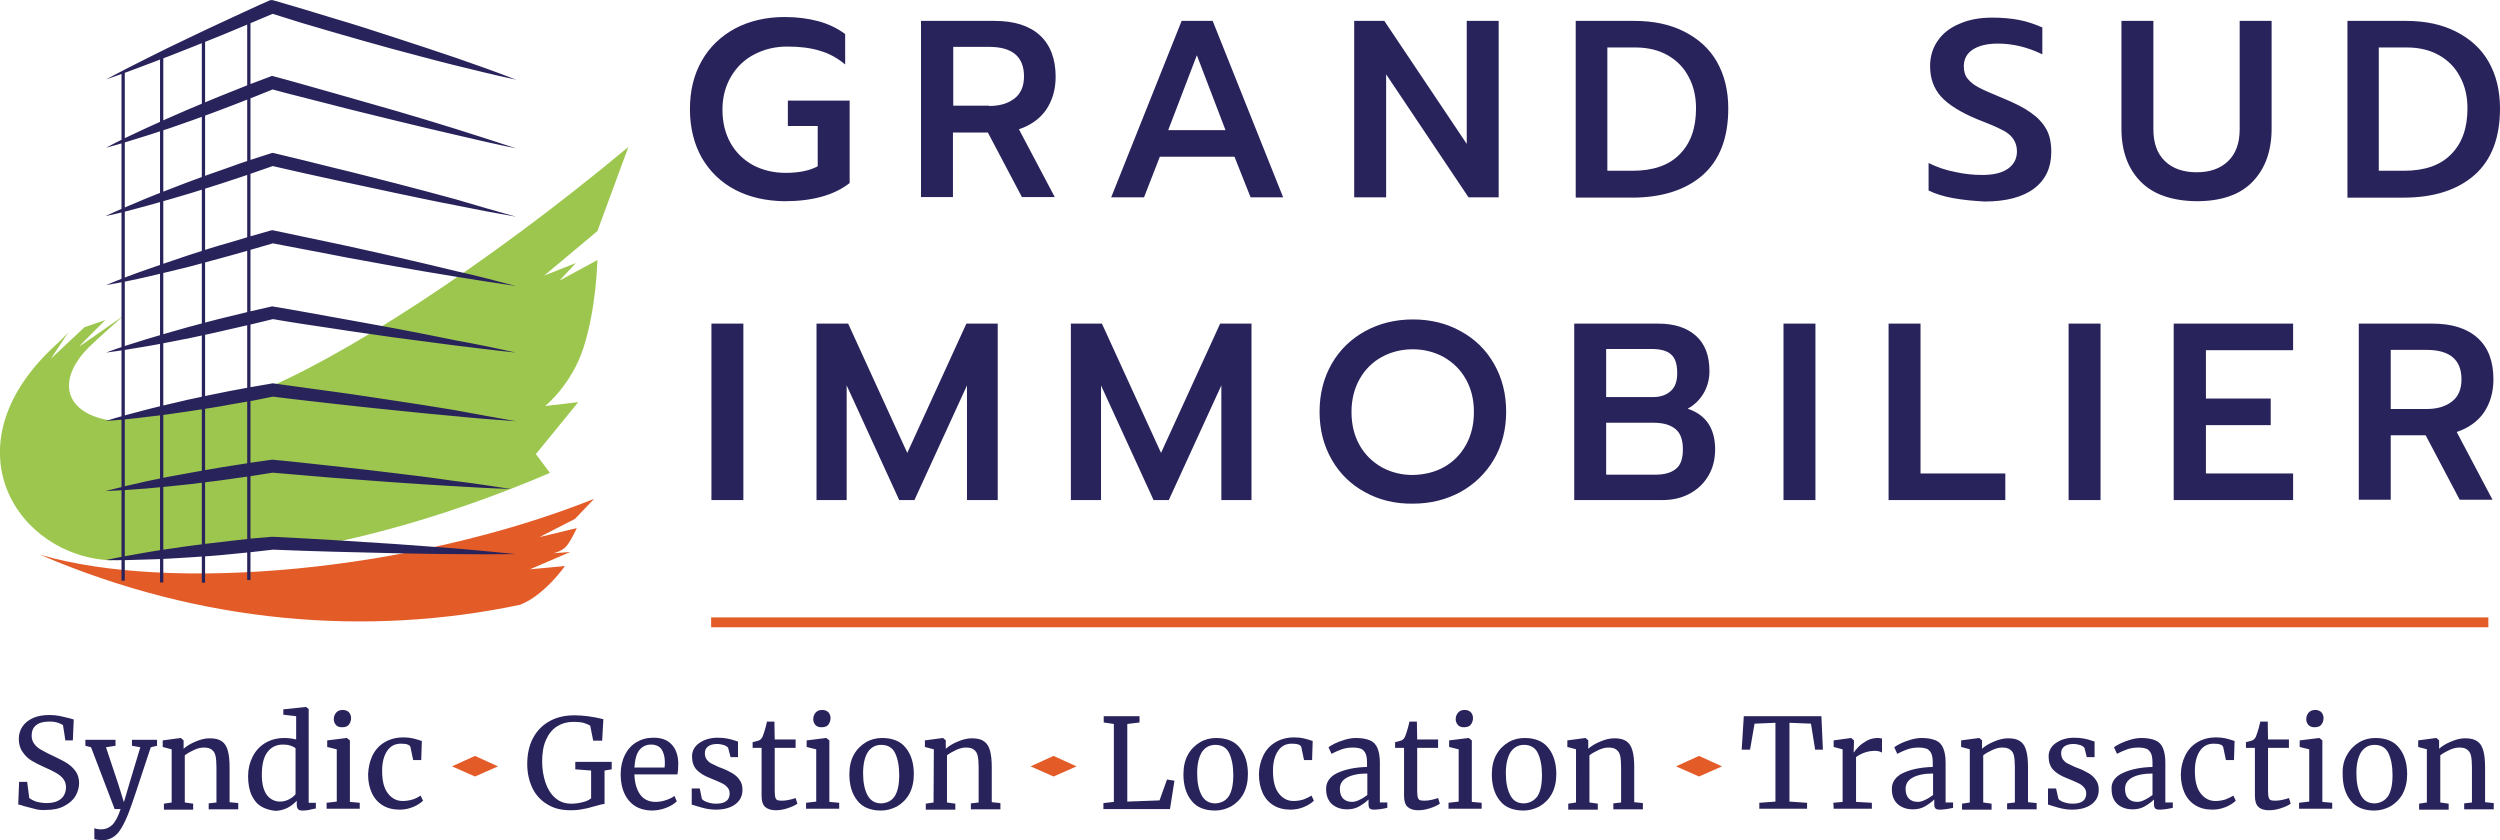 <svg xmlns="http://www.w3.org/2000/svg" xmlns:xlink="http://www.w3.org/1999/xlink" id="Calque_1" x="0px" y="0px" viewBox="0 0 837.4 281.5" style="enable-background:new 0 0 837.4 281.5;" xml:space="preserve"> <style type="text/css"> .st0{fill:#9DC64F;} .st1{fill:#E35B27;} .st2{fill:#29235C;} </style> <g> <path class="st0" d="M184.2,158.4c-27.5,11.8-55.6,20.4-81.7,25.2l0.4-1.1L91.3,182l-51.2,5.2l-2.7,0.5 c-31.7-1.2-55.5-38.2-19-71.9c2-1.7,4.5-4.5,4.5-4.5l-5.8,8.8l11.2-10.5l7-2.4c0,0-8.9,8.8-8.7,8.8c0.2,0,14.7-10.2,14.7-10.2 s-9.4,8.4-10.8,9.8c-11.7,11.1-9.4,22.5,6.1,25.2l48.5-9c28.7-11.3,77.7-42.8,125.4-82.6l-10.4,28.2l-17.8,14.9l10.6-4.2l-5.5,5.9 l12.7-6.9c0,0-0.3,15.8-4.6,29.2c-4,12.6-12.9,19.7-12.9,19.7l11.1-1.3l-14.2,17.4L184.2,158.4z"></path> <path class="st1" d="M159.1,253.2l7.7,3.5l-7.7,3.4l-7.7-3.4L159.1,253.2z M352.9,253.2l7.7,3.5l-7.7,3.4l-7.7-3.4L352.9,253.2z M569.1,253.2l7.7,3.5l-7.7,3.4l-7.7-3.4L569.1,253.2z M174.1,202.6c-51,10.7-106.6,6.4-160.7-16.8c43.9,12.9,124.7,5.6,185.6-18.7 l-6.4,6.7l-11.9,6.1l12.5-3c0,0-2.3,5-3.8,6.4c-1.4,1.4-4,2-4,2l5.6-0.4l-13.5,5.8l11.7-1.1C189.3,189.6,182.2,199.6,174.1,202.6z M238.2,206.8h595.3v3.3H238.2V206.8z"></path> <path class="st2" d="M11.8,271c-1.1-0.3-2.4-0.6-3.8-1c-0.8-0.3-1.5-0.5-1.9-0.5l0.3-7.6h2.7l0.7,5.4c0.5,0.4,1.2,0.8,2.3,1.2 c1.1,0.3,2.3,0.5,3.5,0.5c2.1,0,3.7-0.5,4.8-1.4s1.7-2.3,1.7-3.9c0-1.1-0.3-2-0.9-2.8s-1.4-1.4-2.4-2s-2.3-1.2-4.1-2 c-1.6-0.7-2.9-1.4-4.1-2.1c-1.2-0.7-2.2-1.7-3-2.9c-0.9-1.2-1.3-2.7-1.3-4.4c0-1.5,0.4-2.9,1.2-4.1c0.8-1.2,2-2.2,3.6-2.9 c1.5-0.7,3.4-1,5.4-1c1.3,0,2.4,0.1,3.4,0.3s2.1,0.5,3.4,0.8c0.6,0.2,1,0.3,1.4,0.4l-0.3,7h-2.5l-0.8-5.1c-0.3-0.3-0.9-0.5-1.7-0.8 c-0.9-0.3-1.8-0.4-2.9-0.4c-1.9,0-3.4,0.4-4.4,1.2s-1.5,2-1.5,3.5c0,1.1,0.3,2,0.9,2.8c0.6,0.8,1.3,1.4,2.2,1.9s2.3,1.3,4.3,2.2 c1.8,0.9,3.3,1.6,4.4,2.3s2.1,1.6,2.9,2.7s1.2,2.5,1.2,4s-0.4,2.9-1.2,4.3c-0.8,1.4-2.1,2.5-3.8,3.4c-1.7,0.9-3.7,1.3-6.1,1.3 C14.2,271.4,12.9,271.3,11.8,271z M32.6,281.3c-0.5-0.1-0.8-0.1-1-0.3v-3.6c0.2,0.1,0.5,0.2,1,0.3c0.5,0.1,1,0.1,1.4,0.1 c1.3,0,2.5-0.5,3.5-1.4s2-2.7,2.9-5.4h-2l-7.9-20.7l-1.9-0.5v-2h10.1v2l-3.2,0.5l4.1,12.3l1.9,6.1l1.8-6.1l3.7-12.3l-2.8-0.5v-2 h8.4v2l-2.1,0.5c-4.1,12.5-6.5,19.7-7.2,21.4c-0.9,2.4-1.8,4.3-2.6,5.6c-0.8,1.4-1.7,2.4-2.8,3.1s-2.4,1.1-3.9,1.1 C33.6,281.4,33.1,281.3,32.6,281.3z M57.5,251l-3-0.8V248l6-0.8h0.1l0.9,0.8v1.8v1c1-0.9,2.3-1.7,4-2.4c1.6-0.7,3.2-1.1,4.7-1.1 c1.8,0,3.1,0.3,4.1,1s1.6,1.7,2,3.1c0.4,1.4,0.6,3.2,0.6,5.6v11.7l2.9,0.3v2.1h-9.9v-2l2.6-0.3v-11.7c0-1.6-0.1-2.9-0.3-3.9 c-0.2-0.9-0.6-1.6-1.3-2.1c-0.6-0.5-1.5-0.7-2.7-0.7c-1,0-2.1,0.3-3.2,0.8s-2.2,1.1-3.1,1.8v15.8l2.8,0.4v2h-9.8v-2l2.6-0.4 C57.5,268.8,57.5,251,57.5,251z M87.6,270.2c-1.4-0.8-2.5-2.1-3.3-3.8c-0.8-1.7-1.2-3.9-1.2-6.4c0-2.4,0.5-4.5,1.5-6.5 s2.4-3.5,4.2-4.6c1.8-1.1,4-1.7,6.5-1.7c1.4,0,2.7,0.2,3.9,0.5v-7.8l-4.3-0.5v-1.8l7.5-0.8h0.1l0.9,0.7v31.4h2.4v1.9 c-0.9,0.2-1.7,0.3-2.3,0.5c-0.7,0.1-1.3,0.2-2.1,0.2c-0.7,0-1.2-0.1-1.5-0.4s-0.5-0.8-0.5-1.6v-1.3c-0.8,0.9-1.8,1.7-3.1,2.4 c-1.3,0.6-2.6,1-4.1,1C90.5,271.4,89,271,87.6,270.2z M96.9,267.7c0.9-0.5,1.7-1.1,2.1-1.7v-15.3c-0.2-0.3-0.7-0.6-1.6-0.9 c-0.8-0.3-1.7-0.4-2.6-0.4c-2.2,0-3.9,0.8-5.2,2.5s-1.9,4.2-1.9,7.7c0,3,0.6,5.2,1.7,6.7c1.1,1.4,2.6,2.2,4.4,2.2 C94.9,268.5,96,268.2,96.9,267.7z M112.8,251l-3.2-0.8V248l6.5-0.8h0.1l1,0.8v20.6l3.3,0.3v2h-11.1v-2l3.4-0.4 C112.8,268.5,112.8,251,112.8,251z M112.5,242.8c-0.4-0.5-0.7-1.1-0.7-1.9c0-0.9,0.3-1.6,0.8-2.2c0.5-0.6,1.3-0.9,2.2-0.9 c0.9,0,1.6,0.3,2.1,0.8c0.4,0.5,0.7,1.1,0.7,1.9c0,0.9-0.3,1.7-0.8,2.3s-1.3,0.8-2.3,0.8l0,0C113.6,243.6,112.9,243.3,112.5,242.8z M124.7,253.2c0.9-1.9,2.2-3.4,4-4.5s3.9-1.7,6.4-1.7c1.2,0,2.2,0.1,3.1,0.3c0.9,0.2,1.9,0.5,3.1,0.9l-0.2,6.4h-2.7l-0.9-4.3 c-0.2-0.8-1.2-1.2-3.2-1.2s-3.5,0.8-4.6,2.4c-1.1,1.6-1.7,3.8-1.7,6.7c0,3.3,0.6,5.8,1.9,7.5c1.3,1.7,2.9,2.6,5,2.6 c1.2,0,2.3-0.2,3.3-0.5s1.9-0.8,2.7-1.3l0.8,1.7c-0.8,0.8-1.9,1.5-3.3,2.1c-1.5,0.6-2.9,0.9-4.5,0.9c-2.3,0-4.2-0.5-5.8-1.5 c-1.6-1-2.8-2.4-3.6-4.2c-0.8-1.8-1.2-3.8-1.2-6.1C123.4,257.2,123.8,255.1,124.7,253.2z M183.3,269.4c-2.2-1.3-3.9-3.2-5-5.5 c-1.1-2.4-1.7-5-1.7-8c0-3.4,0.7-6.4,2-8.8c1.4-2.5,3.2-4.3,5.6-5.6c2.4-1.3,5.1-1.9,8.2-1.9c2.8,0,6.1,0.4,9.7,1.3l-0.4,7.2h-3 l-1-5c-0.4-0.3-1.1-0.6-2-0.9c-0.9-0.3-2.2-0.4-3.7-0.4c-2,0-3.8,0.5-5.4,1.5c-1.6,1-2.8,2.5-3.7,4.5s-1.3,4.4-1.3,7.2 c0,2.6,0.4,5,1.1,7.1c0.7,2.1,1.8,3.9,3.3,5.2c1.5,1.3,3.3,1.9,5.4,1.9c1.3,0,2.6-0.2,3.8-0.5s2.1-0.7,2.8-1.3v-9.3l-5.3-0.4v-2.5 h12.2v2.5l-2.4,0.4v11.2c-0.6,0-1.6,0.3-3.1,0.7c-1.4,0.4-2.8,0.8-4.1,1c-1.3,0.3-2.7,0.4-4.3,0.4 C188.1,271.4,185.5,270.8,183.3,269.4z M210.6,268.1c-1.8-2.2-2.7-5.1-2.7-8.8c0-2.4,0.5-4.6,1.4-6.4c0.9-1.8,2.2-3.3,3.9-4.3 s3.5-1.5,5.7-1.5c2.6,0,4.6,0.7,6,2.2c1.4,1.4,2.2,3.5,2.3,6.2c0,1.7-0.1,3-0.3,3.9h-14.4c0.1,2.8,0.7,5,1.9,6.7s3,2.5,5.2,2.5 c1.1,0,2.3-0.2,3.5-0.6s2.2-0.9,2.8-1.4l0.8,1.8c-0.8,0.8-2,1.6-3.6,2.2s-3.2,0.9-4.8,0.9C214.9,271.4,212.4,270.3,210.6,268.1z M222.6,257.1c0.1-0.6,0.1-1.2,0.1-1.8c0-1.8-0.4-3.2-1.1-4.3c-0.7-1-1.9-1.6-3.5-1.6s-2.9,0.6-3.9,1.8s-1.5,3.1-1.7,5.9H222.6z M235.1,267.6c0.3,0.4,0.9,0.8,1.8,1.1c0.9,0.3,1.9,0.5,2.9,0.5c1.6,0,2.8-0.3,3.5-0.9c0.8-0.6,1.1-1.5,1.1-2.5 c0-0.8-0.2-1.4-0.7-2s-1.1-1.1-2-1.5s-2.1-1-3.7-1.6c-2.1-0.8-3.7-1.8-4.7-2.9s-1.5-2.6-1.5-4.5c0-1.2,0.4-2.3,1.1-3.2 c0.7-0.9,1.8-1.6,3.1-2.2c1.3-0.5,2.7-0.8,4.3-0.8c1.3,0,2.4,0.1,3.4,0.3s1.7,0.4,2.3,0.6c0.6,0.2,1,0.3,1.2,0.4v5.2h-2.5l-0.8-3.1 c-0.2-0.3-0.6-0.6-1.3-0.9c-0.7-0.2-1.5-0.4-2.4-0.4c-1.3,0-2.3,0.3-3,0.8c-0.8,0.6-1.1,1.3-1.1,2.3c0,0.8,0.2,1.5,0.6,2.1 c0.4,0.5,0.9,1,1.5,1.3c0.6,0.3,1.4,0.7,2.5,1.2l0.8,0.3c1.6,0.6,2.8,1.2,3.8,1.8c1,0.6,1.8,1.3,2.4,2.2c0.7,0.9,1,2,1,3.3 c0,2.1-0.8,3.7-2.4,4.9c-1.6,1.2-3.8,1.8-6.6,1.8c-1.4,0-2.8-0.2-4.3-0.6s-2.7-0.8-3.7-1.1v-5.4h2.7L235.1,267.6z M256.3,270.3 c-0.8-0.7-1.2-2-1.2-3.7v-16.1h-3v-1.9c0.1,0,0.5-0.1,1.2-0.3c0.6-0.2,1.1-0.3,1.3-0.5c0.4-0.3,0.8-0.8,1-1.5 c0.2-0.5,0.5-1.4,0.8-2.5c0.3-1.2,0.5-1.9,0.5-2.1h2.5l0.1,6h7v2.8h-7v12.8c0,1.6,0,2.7,0.1,3.3c0.1,0.6,0.3,1.1,0.6,1.3 c0.3,0.2,0.9,0.3,1.7,0.3c0.8,0,1.6-0.1,2.5-0.3c0.9-0.2,1.6-0.4,2.1-0.6l0.6,1.9c-0.7,0.5-1.7,1-3.2,1.5s-2.8,0.7-4.1,0.7 C258.3,271.4,257.1,271,256.3,270.3z M273.4,251l-3.2-0.8V248l6.5-0.8h0.1l1,0.8v20.6l3.3,0.3v2H270v-2l3.4-0.4V251L273.4,251z M273.1,242.8c-0.4-0.5-0.7-1.1-0.7-1.9c0-0.9,0.3-1.6,0.8-2.2c0.5-0.6,1.3-0.9,2.2-0.9c0.9,0,1.6,0.3,2.1,0.8 c0.4,0.5,0.7,1.1,0.7,1.9c0,0.9-0.3,1.7-0.8,2.3s-1.3,0.8-2.3,0.8l0,0C274.2,243.6,273.5,243.3,273.1,242.8z M286,252.8 c1-1.8,2.4-3.2,4.1-4.2s3.5-1.4,5.4-1.4c3.5,0,6.2,1.1,7.9,3.3c1.8,2.2,2.7,5.2,2.7,8.8c0,2.5-0.5,4.7-1.5,6.6 c-1,1.8-2.4,3.2-4.1,4.2c-1.7,0.9-3.5,1.4-5.4,1.4c-3.5,0-6.2-1.1-7.9-3.3c-1.8-2.2-2.7-5.2-2.7-8.8 C284.5,256.8,285,254.6,286,252.8z M299.7,266.7c1-1.6,1.5-3.9,1.5-7.1c0-3.1-0.5-5.5-1.4-7.4c-0.9-1.8-2.5-2.7-4.6-2.7 c-1.9,0-3.4,0.8-4.5,2.4c-1,1.6-1.6,3.9-1.6,7.1c0,3.1,0.5,5.5,1.5,7.4c1,1.8,2.5,2.7,4.6,2.7C297.2,269,298.7,268.2,299.7,266.7z M312.8,251l-3-0.8V248l6-0.8h0.1l0.9,0.8v1.8v1c1-0.9,2.3-1.7,4-2.4c1.6-0.7,3.2-1.1,4.7-1.1c1.8,0,3.1,0.3,4.1,1s1.6,1.7,2,3.1 c0.4,1.4,0.6,3.2,0.6,5.6v11.7l2.9,0.3v2.1h-9.9v-2l2.6-0.3v-11.7c0-1.6-0.1-2.9-0.3-3.9c-0.2-0.9-0.6-1.6-1.3-2.1 c-0.6-0.5-1.5-0.7-2.7-0.7c-1,0-2.1,0.3-3.2,0.8s-2.2,1.1-3.1,1.8v15.8l2.8,0.4v2h-9.9v-2l2.6-0.4L312.8,251L312.8,251z M373.1,242.5l-3.4-0.5v-2.1h12v2.1l-4.1,0.5v26l10.8-0.4l2.5-7l2.5,0.4l-1.5,9.5h-22.3v-2l3.5-0.4V242.5z M397.9,252.8 c1-1.8,2.4-3.2,4.1-4.2s3.5-1.4,5.4-1.4c3.5,0,6.2,1.1,7.9,3.3c1.8,2.2,2.7,5.2,2.7,8.8c0,2.5-0.5,4.7-1.5,6.6 c-1,1.8-2.4,3.2-4.1,4.2c-1.7,0.9-3.5,1.4-5.4,1.4c-3.5,0-6.2-1.1-7.9-3.3c-1.8-2.2-2.7-5.2-2.7-8.8 C396.4,256.8,396.9,254.6,397.9,252.8z M411.6,266.7c1-1.6,1.5-3.9,1.5-7.1c0-3.1-0.5-5.5-1.4-7.4c-0.9-1.8-2.5-2.7-4.6-2.7 c-1.9,0-3.4,0.8-4.5,2.4c-1,1.6-1.6,3.9-1.6,7.1c0,3.1,0.5,5.5,1.5,7.4c1,1.8,2.5,2.7,4.6,2.7C409.1,269,410.6,268.2,411.6,266.7z M423.1,253.2c0.9-1.9,2.2-3.4,4-4.5s3.9-1.7,6.4-1.7c1.2,0,2.2,0.1,3.1,0.3s1.9,0.5,3.1,0.9l-0.2,6.4h-2.7l-0.9-4.3 c-0.2-0.8-1.2-1.2-3.2-1.2s-3.5,0.8-4.6,2.4c-1.1,1.6-1.7,3.8-1.7,6.7c0,3.3,0.6,5.8,1.9,7.5s2.9,2.6,5,2.6c1.2,0,2.3-0.2,3.3-0.5 c1-0.4,1.9-0.8,2.7-1.3l0.8,1.7c-0.8,0.8-1.9,1.5-3.3,2.1c-1.5,0.6-2.9,0.9-4.5,0.9c-2.3,0-4.2-0.5-5.8-1.5c-1.6-1-2.8-2.4-3.6-4.2 c-0.8-1.8-1.2-3.8-1.2-6.1C421.7,257.2,422.2,255.1,423.1,253.2z M448,258.9c2.6-1.2,5.9-1.9,9.9-2v-1.2c0-1.3-0.1-2.3-0.4-3.1 s-0.8-1.3-1.4-1.7c-0.7-0.3-1.7-0.5-2.9-0.5c-1.4,0-2.7,0.2-3.8,0.6c-1.1,0.4-2.3,0.9-3.4,1.5l-1-2.2c0.4-0.3,1-0.7,2-1.2 s2.1-0.9,3.4-1.3c1.3-0.4,2.6-0.6,3.8-0.6c2,0,3.5,0.3,4.7,0.8s2,1.4,2.5,2.6c0.5,1.2,0.8,2.8,0.8,4.8v13.4h2.5v1.8 c-0.6,0.1-1.3,0.3-2.1,0.4c-0.9,0.1-1.6,0.2-2.2,0.2c-0.8,0-1.3-0.1-1.6-0.4s-0.4-0.8-0.4-1.6v-1.4c-0.8,0.8-1.9,1.6-3.1,2.3 c-1.2,0.7-2.6,1-4.1,1c-2,0-3.7-0.6-5-1.7c-1.3-1.2-2-2.8-2-5C444.1,262.1,445.4,260.1,448,258.9z M455.4,267.9 c0.9-0.4,1.8-1,2.6-1.6v-7.2c-3,0-5.3,0.5-6.9,1.4s-2.3,2.2-2.3,3.7s0.4,2.6,1.1,3.3c0.7,0.7,1.7,1.1,3,1.1 C453.6,268.6,454.4,268.4,455.4,267.9z M471.5,270.3c-0.8-0.7-1.2-2-1.2-3.7v-16.1h-3v-1.9c0.1,0,0.5-0.1,1.2-0.3 c0.6-0.2,1.1-0.3,1.3-0.5c0.4-0.3,0.8-0.8,1-1.5c0.2-0.5,0.5-1.4,0.8-2.5c0.3-1.2,0.5-1.9,0.5-2.1h2.5l0.1,6h7v2.8h-7v12.8 c0,1.6,0,2.7,0.1,3.3c0.1,0.6,0.3,1.1,0.6,1.3c0.3,0.2,0.9,0.3,1.7,0.3c0.8,0,1.6-0.1,2.5-0.3c0.9-0.2,1.6-0.4,2.1-0.6l0.6,1.9 c-0.7,0.5-1.7,1-3.2,1.5s-2.8,0.7-4.1,0.7C473.5,271.4,472.3,271,471.5,270.3z M488.6,251l-3.2-0.8V248l6.5-0.8h0.1l1,0.8v20.6 l3.3,0.3v2h-11.1v-2l3.4-0.4L488.6,251L488.6,251z M488.3,242.8c-0.4-0.5-0.7-1.1-0.7-1.9c0-0.9,0.3-1.6,0.8-2.2 c0.5-0.6,1.3-0.9,2.2-0.9c0.9,0,1.6,0.3,2.1,0.8c0.4,0.5,0.7,1.1,0.7,1.9c0,0.9-0.3,1.7-0.8,2.3s-1.3,0.8-2.3,0.8l0,0 C489.4,243.6,488.7,243.3,488.3,242.8z M501.2,252.8c1-1.8,2.4-3.2,4.1-4.2s3.5-1.4,5.4-1.4c3.5,0,6.2,1.1,7.9,3.3 c1.8,2.2,2.7,5.2,2.7,8.8c0,2.5-0.5,4.7-1.5,6.6c-1,1.8-2.4,3.2-4.1,4.2c-1.7,0.9-3.5,1.4-5.4,1.4c-3.5,0-6.2-1.1-7.9-3.3 c-1.8-2.2-2.7-5.2-2.7-8.8C499.7,256.8,500.2,254.6,501.2,252.8z M515,266.7c1-1.6,1.5-3.9,1.5-7.1c0-3.1-0.5-5.5-1.4-7.4 c-0.9-1.8-2.5-2.7-4.6-2.7c-1.9,0-3.4,0.8-4.5,2.4c-1,1.6-1.6,3.9-1.6,7.1c0,3.1,0.5,5.5,1.5,7.4s2.5,2.7,4.6,2.7 C512.4,269,513.9,268.2,515,266.7z M528,251l-3-0.8V248l6-0.8h0.1l0.9,0.8v1.8v1c1-0.9,2.3-1.7,4-2.4c1.6-0.7,3.2-1.1,4.7-1.1 c1.8,0,3.1,0.3,4.1,1s1.6,1.7,2,3.1c0.4,1.4,0.6,3.2,0.6,5.6v11.7l2.9,0.3v2.1h-9.9v-2l2.6-0.3v-11.7c0-1.6-0.1-2.9-0.3-3.9 c-0.2-0.9-0.6-1.6-1.3-2.1c-0.6-0.5-1.5-0.7-2.7-0.7c-1,0-2.1,0.3-3.2,0.8c-1.1,0.5-2.2,1.1-3.1,1.8v15.8l2.8,0.4v2h-9.9v-2 l2.6-0.4V251H528z M594.9,242.1l-7.2,0.3l-1.5,8.7h-2.8l0.7-11.2h26l0.5,11.2H608l-1.4-8.7l-7.2-0.3v26.4l5.9,0.4v2h-16v-2l5.4-0.4 v-26.4H594.9z M614.1,268.9l3.1-0.3V251l-3-0.8V248l5.8-0.8h0.1l0.9,0.8v0.8l-0.1,3.2h0.1c0.3-0.5,0.8-1.1,1.5-1.8 c0.7-0.8,1.7-1.4,2.8-2.1c1.1-0.6,2.4-0.9,3.7-0.9c0.6,0,1,0.1,1.4,0.2v4.7c-0.2-0.1-0.5-0.3-0.9-0.4s-0.9-0.2-1.4-0.2 c-2.3,0-4.5,0.7-6.4,2.1v15l5.3,0.3v2h-12.8L614.1,268.9L614.1,268.9z M637.5,258.9c2.6-1.2,5.9-1.9,9.9-2v-1.2 c0-1.3-0.1-2.3-0.4-3.1c-0.3-0.8-0.8-1.3-1.4-1.7c-0.7-0.3-1.7-0.5-2.9-0.5c-1.4,0-2.7,0.2-3.8,0.6c-1.1,0.4-2.3,0.9-3.4,1.5 l-1-2.2c0.4-0.3,1-0.7,2-1.2s2.1-0.9,3.4-1.3c1.3-0.4,2.6-0.6,3.8-0.6c2,0,3.5,0.3,4.7,0.8s2,1.4,2.5,2.6c0.5,1.2,0.8,2.8,0.8,4.8 v13.4h2.5v1.8c-0.6,0.1-1.3,0.3-2.1,0.4c-0.9,0.1-1.6,0.2-2.2,0.2c-0.8,0-1.3-0.1-1.6-0.4s-0.4-0.8-0.4-1.6v-1.4 c-0.8,0.8-1.9,1.6-3.1,2.3c-1.2,0.7-2.6,1-4.1,1c-2,0-3.7-0.6-5-1.7c-1.3-1.2-2-2.8-2-5C633.6,262.1,634.9,260.1,637.5,258.9z M644.9,267.9c0.9-0.4,1.8-1,2.6-1.6v-7.2c-3,0-5.3,0.5-6.9,1.4s-2.3,2.2-2.3,3.7s0.4,2.6,1.1,3.3c0.7,0.7,1.7,1.1,3,1.1 C643.1,268.6,643.9,268.4,644.9,267.9z M659.9,251l-3-0.8V248l6-0.8h0.1l0.9,0.8v1.8v1c1-0.9,2.3-1.7,4-2.4 c1.6-0.7,3.2-1.1,4.7-1.1c1.8,0,3.1,0.3,4.1,1s1.6,1.7,2,3.1c0.4,1.4,0.6,3.2,0.6,5.6v11.7l2.9,0.3v2.1h-9.9v-2l2.6-0.3v-11.7 c0-1.6-0.1-2.9-0.3-3.9s-0.6-1.6-1.3-2.1c-0.6-0.5-1.5-0.7-2.7-0.7c-1,0-2.1,0.3-3.2,0.8c-1.1,0.5-2.2,1.1-3.1,1.8v15.8l2.8,0.4v2 h-9.9v-2l2.6-0.4V251H659.9z M689.5,267.6c0.3,0.4,0.9,0.8,1.8,1.1c0.9,0.3,1.9,0.5,2.9,0.5c1.6,0,2.8-0.3,3.5-0.9 c0.8-0.6,1.1-1.5,1.1-2.5c0-0.8-0.2-1.4-0.7-2s-1.1-1.1-2-1.5s-2.1-1-3.7-1.6c-2.1-0.8-3.7-1.8-4.7-2.9s-1.5-2.6-1.5-4.5 c0-1.2,0.4-2.3,1.1-3.2c0.7-0.9,1.8-1.6,3.1-2.2c1.3-0.5,2.7-0.8,4.3-0.8c1.3,0,2.4,0.1,3.4,0.3s1.7,0.4,2.3,0.6 c0.6,0.2,1,0.3,1.2,0.4v5.2H699l-0.8-3.1c-0.2-0.3-0.6-0.6-1.3-0.9c-0.7-0.2-1.5-0.4-2.4-0.4c-1.3,0-2.3,0.3-3,0.8 c-0.8,0.6-1.1,1.3-1.1,2.3c0,0.8,0.2,1.5,0.6,2.1c0.4,0.5,0.9,1,1.5,1.3c0.6,0.3,1.4,0.7,2.5,1.2l0.8,0.3c1.6,0.6,2.8,1.2,3.8,1.8 c1,0.6,1.8,1.3,2.4,2.2c0.7,0.9,1,2,1,3.3c0,2.1-0.8,3.7-2.4,4.9c-1.6,1.2-3.8,1.8-6.6,1.8c-1.4,0-2.8-0.2-4.3-0.6 s-2.7-0.8-3.7-1.1v-5.4h2.7L689.5,267.6z M711.1,258.9c2.6-1.2,5.9-1.9,9.9-2v-1.2c0-1.3-0.1-2.3-0.4-3.1c-0.3-0.8-0.8-1.3-1.4-1.7 c-0.7-0.3-1.7-0.5-2.9-0.5c-1.4,0-2.7,0.2-3.8,0.6c-1.1,0.4-2.3,0.9-3.4,1.5l-1-2.2c0.4-0.3,1-0.7,2-1.2s2.1-0.9,3.4-1.3 c1.3-0.4,2.6-0.6,3.8-0.6c2,0,3.5,0.3,4.7,0.8s2,1.4,2.5,2.6c0.5,1.2,0.8,2.8,0.8,4.8v13.4h2.5v1.8c-0.6,0.1-1.3,0.3-2.1,0.4 c-0.9,0.1-1.6,0.2-2.2,0.2c-0.8,0-1.3-0.1-1.6-0.4s-0.4-0.8-0.4-1.6v-1.4c-0.8,0.8-1.9,1.6-3.1,2.3c-1.2,0.7-2.6,1-4.1,1 c-2,0-3.7-0.6-5-1.7c-1.3-1.2-2-2.8-2-5C707.1,262.1,708.4,260.1,711.1,258.9z M718.4,267.9c0.9-0.4,1.8-1,2.6-1.6v-7.2 c-3,0-5.3,0.5-6.9,1.4s-2.3,2.2-2.3,3.7s0.4,2.6,1.1,3.3c0.7,0.7,1.7,1.1,3,1.1C716.6,268.6,717.5,268.4,718.4,267.9z M731.9,253.2 c0.9-1.9,2.2-3.4,4-4.5s3.9-1.7,6.4-1.7c1.2,0,2.2,0.1,3.1,0.3c0.9,0.2,1.9,0.5,3.1,0.9l-0.2,6.4h-2.7l-0.9-4.3 c-0.2-0.8-1.2-1.2-3.2-1.2s-3.5,0.8-4.6,2.4c-1.1,1.6-1.7,3.8-1.7,6.7c0,3.3,0.6,5.8,1.9,7.5c1.3,1.7,2.9,2.6,5,2.6 c1.2,0,2.3-0.2,3.3-0.5c1-0.4,1.9-0.8,2.7-1.3l0.8,1.7c-0.8,0.8-1.9,1.5-3.3,2.1c-1.5,0.6-2.9,0.9-4.5,0.9c-2.3,0-4.2-0.5-5.8-1.5 s-2.8-2.4-3.6-4.2c-0.8-1.8-1.2-3.8-1.2-6.1C730.5,257.2,731,255.1,731.9,253.2z M756.5,270.3c-0.8-0.7-1.2-2-1.2-3.7v-16.1h-3 v-1.9c0.1,0,0.5-0.1,1.2-0.3c0.6-0.2,1.1-0.3,1.3-0.5c0.4-0.3,0.8-0.8,1-1.5c0.2-0.5,0.5-1.4,0.8-2.5c0.3-1.2,0.5-1.9,0.5-2.1h2.5 l0.1,6h7v2.8h-7v12.8c0,1.6,0,2.7,0.1,3.3c0.1,0.6,0.3,1.1,0.6,1.3c0.3,0.2,0.9,0.3,1.7,0.3s1.6-0.1,2.5-0.3 c0.9-0.2,1.6-0.4,2.1-0.6l0.6,1.9c-0.7,0.5-1.7,1-3.2,1.5s-2.8,0.7-4.1,0.7C758.4,271.4,757.2,271,756.5,270.3z M773.5,251 l-3.2-0.8V248l6.5-0.8h0.1l1,0.8v20.6l3.3,0.3v2h-11.1v-2l3.4-0.4V251z M773.2,242.8c-0.4-0.5-0.7-1.1-0.7-1.9 c0-0.9,0.3-1.6,0.8-2.2c0.5-0.6,1.3-0.9,2.2-0.9s1.6,0.3,2.1,0.8c0.4,0.5,0.7,1.1,0.7,1.9c0,0.9-0.3,1.7-0.8,2.3s-1.3,0.8-2.3,0.8 l0,0C774.3,243.6,773.7,243.3,773.2,242.8z M786.2,252.8c1-1.8,2.4-3.2,4.1-4.2c1.7-1,3.5-1.4,5.4-1.4c3.5,0,6.2,1.1,7.9,3.3 c1.8,2.2,2.7,5.2,2.7,8.8c0,2.5-0.5,4.7-1.5,6.6c-1,1.8-2.4,3.2-4.1,4.2c-1.7,0.9-3.5,1.4-5.4,1.4c-3.5,0-6.2-1.1-7.9-3.3 c-1.8-2.2-2.7-5.2-2.7-8.8C784.6,256.8,785.1,254.6,786.2,252.8z M799.9,266.7c1-1.6,1.5-3.9,1.5-7.1c0-3.1-0.5-5.5-1.4-7.4 c-0.9-1.8-2.5-2.7-4.6-2.7c-1.9,0-3.4,0.8-4.5,2.4c-1,1.6-1.6,3.9-1.6,7.1c0,3.1,0.5,5.5,1.5,7.4c1,1.8,2.5,2.7,4.6,2.7 C797.4,269,798.8,268.2,799.9,266.7z M813,251l-3-0.8V248l6-0.8h0.1l0.9,0.8v1.8v1c1-0.9,2.3-1.7,4-2.4c1.6-0.7,3.2-1.1,4.7-1.1 c1.8,0,3.1,0.3,4.1,1s1.6,1.7,2,3.1c0.4,1.4,0.6,3.2,0.6,5.6v11.7l2.9,0.3v2.1h-9.9v-2l2.6-0.3v-11.7c0-1.6-0.1-2.9-0.3-3.9 c-0.2-0.9-0.6-1.6-1.3-2.1c-0.6-0.5-1.5-0.7-2.7-0.7c-1,0-2.1,0.3-3.2,0.8c-1.1,0.5-2.2,1.1-3.1,1.8v15.8l2.8,0.4v2h-9.9v-2 l2.6-0.4V251H813z M284.6,61.3c-5.2,4.1-12.5,6.1-21.9,6.1c-6.1-0.1-11.6-1.3-16.4-3.8c-4.8-2.5-8.5-6.1-11.2-10.7 c-2.6-4.6-4-10.1-4-16.3s1.3-11.6,4-16.3c2.6-4.6,6.4-8.2,11.2-10.8c4.8-2.5,10.3-3.8,16.5-3.8c4.2,0,8,0.5,11.3,1.4s6.3,2.3,9,4.3 v10.2c-2.5-2.1-5.3-3.7-8.5-4.6c-3.2-1-6.8-1.4-10.9-1.4s-7.7,0.9-11,2.6c-3.3,1.7-5.9,4.2-7.8,7.4s-2.9,6.9-2.9,11.1 c0,4.3,0.9,8,2.7,11.2s4.3,5.6,7.5,7.4c3.2,1.7,6.9,2.6,11,2.6c4.3,0,7.9-0.7,10.7-2.2V42.2h-10v-8.5h20.7L284.6,61.3L284.6,61.3z M341.3,43.3l12,22.7h-11l-11.4-21.6h-11.7V66h-10.7V7l0,0h24.7c6.5,0,11.6,1.6,15.1,4.8s5.3,7.9,5.3,13.9c0,4.3-1.1,8-3.2,11.1 C348.3,39.8,345.2,42,341.3,43.3z M343,25.6c0-6.6-3.9-9.9-11.7-9.9h-12v19.7h12v0.1c3.5,0,6.3-0.8,8.5-2.5 C341.9,31.4,343,28.9,343,25.6z M406.2,7l23.6,59.1h-10.9l-5.4-13.6h-25l-5.3,13.6h-11L395.8,7H406.2z M410.5,43.6l-9.6-25.1 l-9.6,25.1H410.5z M464.3,24.9l27.6,41.2H502V7h-10.7v41.2L463.7,7h-10.1v59.1h10.7L464.3,24.9L464.3,24.9z M575.1,20.7 c2.5,4.4,3.8,9.6,3.8,15.6c0,9.8-2.8,17.2-8.5,22.3c-5.7,5-13.6,7.6-23.8,7.6h-18.8V7h19.7c6.4,0,12,1.2,16.7,3.6 S572.6,16.3,575.1,20.7z M568.1,36.3c0-4-0.8-7.5-2.5-10.6c-1.6-3.1-4-5.5-7-7.2s-6.6-2.6-10.8-2.6h-9.4v41.3h8.4 c6.9,0,12.2-1.8,15.8-5.5C566.3,48,568.1,42.9,568.1,36.3z M680.2,37.7c-2.2-1.6-5.4-3.2-9.3-4.8c-3.9-1.6-6.6-2.8-8.1-3.6 s-2.7-1.7-3.6-2.8c-1-1.1-1.4-2.6-1.4-4.3c0-2.4,1-4.3,3-5.6s4.8-2,8.4-2c5,0,10,1.2,14.9,3.6v-9c-2.5-1.1-5.1-2-7.7-2.5 s-5.6-0.8-9-0.8c-4.1,0-7.7,0.6-10.9,2c-3.2,1.3-5.7,3.2-7.4,5.7c-1.7,2.4-2.6,5.3-2.6,8.5c0,4.1,1.2,7.5,3.7,10.3 c2.5,2.7,6.5,5.2,12,7.5c3.6,1.4,6.3,2.5,8,3.4c1.8,0.8,3.1,1.8,4,3s1.4,2.7,1.4,4.4c0,2.4-1,4.4-3,5.8c-2,1.4-4.8,2.1-8.6,2.1 c-3,0-6-0.3-9.1-1c-3.1-0.6-6.1-1.6-8.9-3v9.2c2.2,1.1,5,2,8.4,2.6s6.8,0.9,10.3,1.1c7.3,0,12.9-1.5,16.7-4.4s5.7-7,5.7-12.2 c0-3-0.5-5.6-1.7-7.7C684.2,41.1,682.5,39.3,680.2,37.7z M754.6,60.8c4.2-4.4,6.3-10.3,6.3-17.7V7h-10.7v36.3 c0,4.7-1.3,8.2-3.9,10.7s-6.1,3.7-10.5,3.7s-8-1.2-10.6-3.7s-3.9-6-3.9-10.7V7h-10.7v36.1c0,7.4,2.1,13.3,6.4,17.7 c4.2,4.3,10.5,6.5,18.8,6.6C744.1,67.4,750.4,65.2,754.6,60.8z M805.1,66.2h-18.8V7H806c6.4,0,12,1.2,16.7,3.6s8.4,5.7,10.9,10.1 s3.8,9.6,3.8,15.6c0,9.8-2.8,17.2-8.5,22.3C823.2,63.6,815.3,66.2,805.1,66.2z M796.8,57.2h8.4c6.9,0,12.2-1.8,15.8-5.5 c3.7-3.7,5.5-8.8,5.5-15.4c0-4-0.8-7.5-2.5-10.6c-1.6-3.1-4-5.5-7-7.2s-6.6-2.6-10.8-2.6h-9.4V57.2z M238.3,167.5H249v-59.1h-10.7 V167.5z M303.9,151.7l-19.8-43.3h-10.5h-0.1v59.1h10.1v-38.4l17.6,38.4h5.1l17.6-38.4v38.4h10.3v-59.1h-10.5L303.9,151.7z M388.9,151.7l-19.8-43.3h-10.4v59.1h10.1v-38.4l17.6,38.4h5.1l17.6-38.4v38.4h10.1v-59.1h-10.5L388.9,151.7z M500.4,121.8 c2.7,4.7,4.1,10,4.1,16.1c0,6-1.4,11.4-4.1,16s-6.5,8.3-11.2,10.9c-4.8,2.6-10.1,3.9-15.9,3.9c-5.9,0.1-11.3-1.2-16-3.8 c-4.8-2.6-8.5-6.2-11.2-10.9s-4.1-10-4.1-16.1c0-6,1.4-11.4,4.1-16.1s6.5-8.3,11.2-10.9c4.8-2.6,10.1-3.9,16-3.9s11.2,1.3,15.9,3.9 C494,113.5,497.7,117.1,500.4,121.8z M493.7,138c0-4.2-0.9-7.8-2.7-11c-1.8-3.2-4.3-5.6-7.4-7.4c-3.1-1.7-6.6-2.6-10.4-2.6 s-7.3,0.9-10.4,2.6s-5.6,4.2-7.4,7.4c-1.8,3.2-2.7,6.9-2.7,11c0,4.2,0.9,7.9,2.7,11.1c1.8,3.2,4.3,5.6,7.4,7.4 c3.1,1.7,6.6,2.6,10.4,2.6c3.9-0.1,7.3-0.9,10.4-2.6c3.1-1.7,5.6-4.2,7.4-7.4C492.8,145.9,493.7,142.2,493.7,138z M574.5,150.5 c0,3.5-0.8,6.5-2.4,9.1c-1.6,2.6-3.7,4.5-6.4,5.9s-5.6,2-8.9,2h-29.5v-59.1h0.1h28.1c5.4,0,9.6,1.4,12.6,4.1s4.5,6.6,4.5,11.8 c0,2.8-0.7,5.3-2,7.5s-3.1,3.9-5.3,5.1C571.4,138.9,574.5,143.5,574.5,150.5z M538,133h15.8c2.4,0,4.4-0.7,5.8-2 c1.5-1.3,2.2-3.3,2.2-6c0-3.1-0.7-5.2-2.2-6.4c-1.4-1.2-3.6-1.7-6.4-1.7H538V133z M563.7,150.5c0-3.2-0.8-5.4-2.5-6.8 c-1.7-1.4-4.1-2.1-7.4-2.1H538V159h16.4c3,0,5.3-0.6,6.9-1.9C562.9,155.9,563.7,153.7,563.7,150.5z M597.4,167.5h10.7v-59.1h-10.7 V167.5z M643.3,108.4h-10.7v59.1h39.1v-8.9h-28.4L643.3,108.4L643.3,108.4z M692.9,167.5h10.7v-59.1h-10.7V167.5z M728.1,167.5h40 v-8.9h-29.2v-16.2h21.7v-8.9h-21.7v-16.2h29.2v-8.9h-40V167.5z M822.9,144.7l12,22.7h-11l-11.4-21.6h-11.7v21.6h-10.7v-59l0,0h24.7 c6.5,0,11.6,1.6,15.1,4.8c3.6,3.2,5.3,7.9,5.3,13.9c0,4.3-1.1,8-3.2,11.1C829.9,141.2,826.8,143.4,822.9,144.7z M824.5,127.1 c0-6.6-3.9-9.9-11.7-9.9h-12V137h12c3.5,0,6.3-0.8,8.5-2.5C823.4,132.9,824.5,130.4,824.5,127.1z M172.9,26.7 c-7-1.5-13.9-3.2-20.8-4.9c-6.9-1.7-13.7-3.6-20.6-5.4c-6.8-1.9-13.7-3.8-20.5-5.8l-10.2-3L90.6,4.4l1.5-0.1c-4.6,2-9.3,3.9-14,5.9 S68.7,14,64,15.9s-9.4,3.7-14.2,5.5c-4.7,1.8-9.5,3.6-14.3,5.2c4.5-2.4,9-4.7,13.6-7c4.5-2.3,9.1-4.5,13.7-6.7S72,8.5,76.6,6.4 s9.2-4.3,13.8-6.3L91.1,0l0.8,0.2l10.2,3l10.2,3.1c6.8,2,13.6,4.2,20.3,6.4s13.5,4.4,20.2,6.7C159.5,21.7,166.2,24.1,172.9,26.7z M172.9,49.7c-6.9-1.4-13.8-3-20.6-4.6c-6.9-1.6-13.7-3.2-20.6-4.9c-6.8-1.7-13.7-3.3-20.5-5.1s-13.7-3.4-20.5-5.3l1.3-0.1 c-4.6,1.9-9.3,3.7-13.9,5.5c-4.6,1.8-9.3,3.5-14,5.2s-9.4,3.3-14.2,4.8s-9.5,3-14.4,4.3c4.4-2.4,9-4.5,13.5-6.6s9.1-4.1,13.7-6.1 c4.6-1.9,9.2-3.9,13.8-5.7c4.6-1.9,9.3-3.7,13.9-5.4l0.7-0.3l0.7,0.2c6.8,1.8,13.6,3.8,20.4,5.7c6.8,1.9,13.5,3.9,20.3,5.8 c6.8,2,13.5,4,20.2,6.1C159.4,45.3,166.2,47.5,172.9,49.7z M172.9,72.6c-6.9-1.2-13.8-2.5-20.6-3.9c-6.9-1.3-13.7-2.8-20.5-4.2 c-6.8-1.5-13.7-2.9-20.5-4.4s-13.7-3-20.5-4.6l1.2-0.1c-4.7,1.6-9.3,3.3-14,4.8c-4.7,1.6-9.4,3-14.1,4.5c-4.7,1.4-9.5,2.8-14.2,4.1 c-4.8,1.3-9.5,2.6-14.4,3.6c4.5-2.1,9-4,13.6-5.9s9.2-3.6,13.8-5.4c4.6-1.7,9.2-3.4,13.9-5c4.6-1.7,9.3-3.2,14-4.7l0.6-0.2l0.6,0.1 c6.8,1.6,13.6,3.3,20.4,5c6.8,1.6,13.5,3.4,20.3,5.1c6.8,1.8,13.5,3.5,20.3,5.4C159.4,68.8,166.2,70.7,172.9,72.6z M172.8,95.8 c-6.9-1-13.7-2.1-20.6-3.2c-6.9-1.1-13.7-2.3-20.5-3.5c-6.8-1.3-13.7-2.4-20.5-3.8c-6.8-1.3-13.6-2.6-20.4-3.9h1l-6.9,2l-7,2 c-4.6,1.3-9.3,2.5-14,3.8c-4.7,1.2-9.4,2.3-14.1,3.4s-9.5,2.1-14.3,2.9c4.5-1.9,9-3.6,13.6-5.2s9.2-3.2,13.7-4.7 c4.6-1.5,9.2-3,13.9-4.3l7-2.1l7-2l0.5-0.1l0.5,0.1c6.8,1.4,13.6,2.9,20.4,4.3s13.5,3,20.3,4.5c6.8,1.6,13.5,3.1,20.3,4.8 C159.4,92.3,166.1,94,172.8,95.8z M172.8,118.1c-6.9-0.7-13.7-1.6-20.5-2.4c-6.8-0.9-13.7-1.8-20.5-2.7c-6.8-1-13.6-1.9-20.5-3 c-6.8-1-13.6-2-20.4-3.2h0.9l-7,1.7l-7,1.6c-4.6,1.1-9.3,2.1-14,3.1c-4.7,0.9-9.4,1.9-14.1,2.7c-4.7,0.8-9.4,1.6-14.2,2.2 c4.5-1.7,9.1-3.1,13.6-4.5c4.6-1.4,9.2-2.7,13.8-4c4.6-1.2,9.2-2.5,13.9-3.6l7-1.7l7-1.6l0.4-0.1l0.4,0.1 c6.8,1.1,13.6,2.4,20.4,3.6s13.6,2.5,20.3,3.7c6.8,1.3,13.5,2.6,20.3,4C159.3,115.2,166.1,116.6,172.8,118.1z M172.9,141.1 c-6.9-0.5-13.7-1-20.5-1.7c-6.8-0.6-13.7-1.3-20.5-2s-13.6-1.4-20.5-2.2c-6.8-0.8-13.6-1.5-20.4-2.4h0.7l-7,1.4l-7,1.2 c-4.7,0.9-9.3,1.6-14,2.3s-9.4,1.4-14.1,1.9c-4.7,0.6-9.4,1.1-14.2,1.4c4.5-1.4,9.1-2.6,13.7-3.8s9.2-2.2,13.8-3.3 c4.6-1,9.3-2,13.9-2.9l7-1.3l7-1.2l0.3-0.1h0.3c6.8,0.9,13.6,1.9,20.4,2.8c6.8,0.9,13.6,2,20.4,3s13.6,2.1,20.3,3.2 C159.4,138.7,166.1,139.9,172.9,141.1z M171.3,163.8c-6.7-0.2-13.4-0.6-20.1-1c-6.7-0.4-13.4-0.8-20.1-1.3 c-6.7-0.5-13.4-1-20.1-1.5c-6.7-0.6-13.4-1.1-20-1.7h0.5l-7,1.1l-7,1c-4.7,0.7-9.3,1.2-14,1.8c-4.7,0.5-9.4,1-14.1,1.4 s-9.4,0.7-14.1,0.9c4.6-1.2,9.2-2.3,13.8-3.3s9.2-1.9,13.9-2.7c4.6-0.8,9.3-1.7,13.9-2.4l7-1.1l7-1h0.3h0.3 c6.7,0.6,13.3,1.4,20,2.1c6.7,0.7,13.3,1.5,20,2.3s13.3,1.6,20,2.6C158,161.8,164.7,162.8,171.3,163.8z M40.7,24.1h1.1v170.4h-1.1 V24.1z M67.6,12.5h1.1v182.7h-1.1V12.5z M82.8,5.4h1.1v188.9h-1.1V5.4z M53.6,18.7h1.1v176.4h-1.1V18.7z M172.8,185.6 c-6.8,0.1-13.6,0.1-20.4,0c-6.8,0-13.6-0.2-20.4-0.3c-6.8-0.2-13.6-0.3-20.4-0.5s-13.6-0.4-20.4-0.7h0.3l-7,0.8l-7,0.7 c-4.6,0.5-9.3,0.8-14,1.1s-9.3,0.6-14,0.7c-4.7,0.2-9.4,0.3-14.1,0.2c4.6-1,9.2-1.8,13.8-2.6s9.2-1.4,13.9-2.1 c4.6-0.6,9.3-1.2,13.9-1.7l7-0.8l7-0.6h0.2h0.1c6.8,0.3,13.6,0.7,20.4,1.1c6.8,0.4,13.6,0.9,20.4,1.3c6.8,0.5,13.6,1,20.4,1.5 C159.3,184.3,166.1,184.9,172.8,185.6z"></path> </g> </svg>